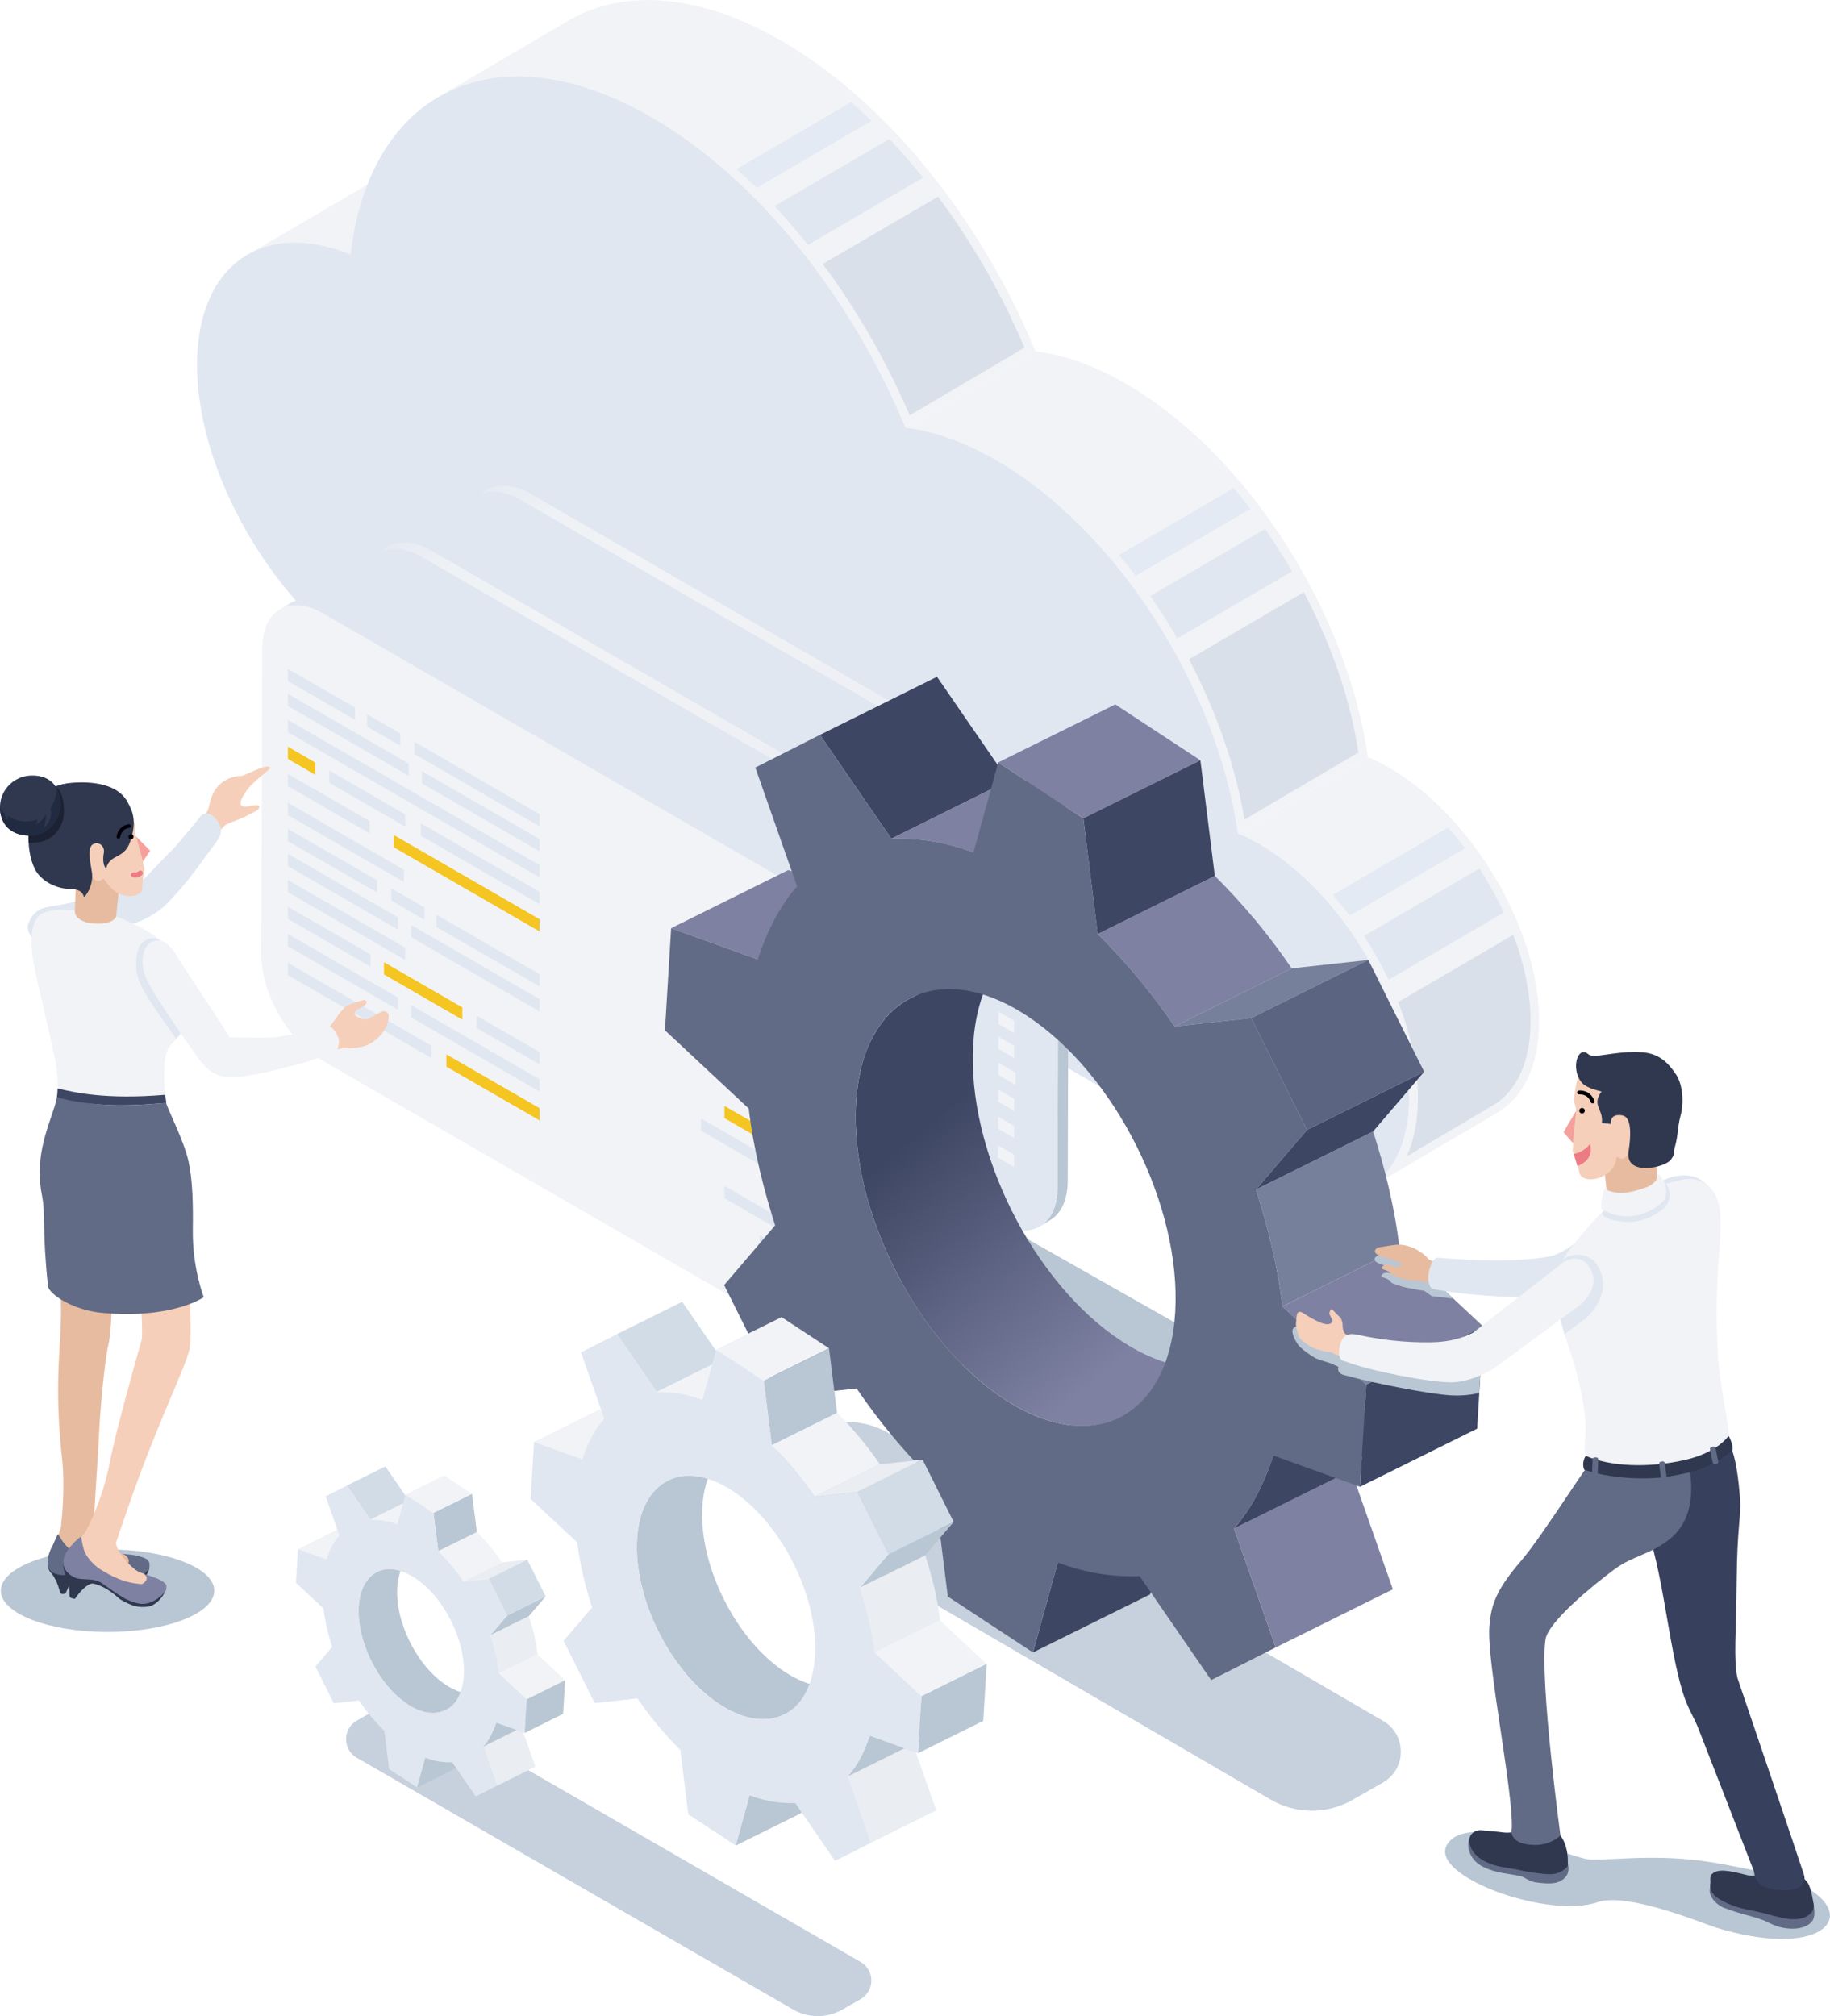 <?xml version="1.0" encoding="UTF-8"?>
<svg xmlns="http://www.w3.org/2000/svg" xmlns:xlink="http://www.w3.org/1999/xlink" viewBox="0 0 221.71 244.25">
  <defs>
    <style>
      .cls-1 {
        fill: url(#_裼_胙琅韃_10);
      }

      .cls-2 {
        fill: url(#_裼_胙琅韃_64);
      }

      .cls-3 {
        fill: #000006;
      }

      .cls-4 {
        fill: #eaedf1;
      }

      .cls-5 {
        fill: #ec7b85;
      }

      .cls-6 {
        fill: #f5cfb9;
      }

      .cls-7 {
        fill: #f5c521;
      }

      .cls-8 {
        fill: #f5a09c;
      }

      .cls-9 {
        fill: #e7bba0;
      }

      .cls-10 {
        fill: #e3eaf4;
      }

      .cls-11 {
        fill: #f1f3f6;
      }

      .cls-12 {
        fill: #7e81a2;
      }

      .cls-13, .cls-14 {
        fill: #b9c6d3;
      }

      .cls-15 {
        fill: #d2dce7;
      }

      .cls-16 {
        fill: #d9e0ea;
      }

      .cls-17, .cls-18 {
        fill: #e0e7f1;
      }

      .cls-19 {
        fill: #202b42;
      }

      .cls-20 {
        fill: #1c2233;
      }

      .cls-21 {
        fill: #37415e;
      }

      .cls-22 {
        fill: #5b6480;
      }

      .cls-23 {
        fill: #2f384f;
      }

      .cls-24 {
        fill: #3d4663;
      }

      .cls-25 {
        fill: #616b86;
      }

      .cls-26 {
        fill: #77809b;
      }

      .cls-27 {
        fill: #c6d1dd;
      }

      .cls-27, .cls-18, .cls-14, .cls-28 {
        mix-blend-mode: multiply;
      }

      .cls-29 {
        stroke: #ec7b85;
        stroke-width: .61px;
      }

      .cls-29, .cls-30, .cls-31 {
        fill: none;
        stroke-linecap: round;
        stroke-linejoin: round;
      }

      .cls-32 {
        fill: url(#_裼_胙琅韃_6);
      }

      .cls-30 {
        stroke-width: .47px;
      }

      .cls-30, .cls-31 {
        stroke: #000006;
      }

      .cls-33 {
        fill: url(#_裼_胙琅韃_64-2);
      }

      .cls-34 {
        isolation: isolate;
      }

      .cls-31 {
        stroke-width: .44px;
      }
    </style>
    <linearGradient id="_裼_胙琅韃_64" data-name="ﾁ裼 胙琅韃 64" x1="-708.62" y1="143.31" x2="-653.23" y2="47.37" gradientTransform="translate(-579.14) rotate(-180) scale(1 -1)" gradientUnits="userSpaceOnUse">
      <stop offset=".24" stop-color="#b9c6d3"/>
      <stop offset=".28" stop-color="#bdcad6"/>
      <stop offset=".33" stop-color="#ccd6e1"/>
      <stop offset=".38" stop-color="#e0e7f1"/>
      <stop offset=".43" stop-color="#e4eaf2"/>
      <stop offset=".59" stop-color="#eef0f5"/>
      <stop offset=".82" stop-color="#f1f3f6"/>
      <stop offset=".92" stop-color="#eef1f5"/>
      <stop offset=".98" stop-color="#e6ebf3"/>
      <stop offset="1" stop-color="#e0e7f1"/>
    </linearGradient>
    <linearGradient id="_裼_胙琅韃_64-2" data-name="ﾁ裼 胙琅韃 64" x1="-696.64" y1="150.21" x2="-641.25" y2="54.28" xlink:href="#_裼_胙琅韃_64"/>
    <linearGradient id="_裼_胙琅韃_10" data-name="ﾁ裼 胙琅韃 10" x1="-684.73" y1="157.07" x2="-629.35" y2="61.13" gradientTransform="translate(-579.14) rotate(-180) scale(1 -1)" gradientUnits="userSpaceOnUse">
      <stop offset=".24" stop-color="#b9c6d3"/>
      <stop offset=".28" stop-color="#bdcad6"/>
      <stop offset=".33" stop-color="#ccd6e1"/>
      <stop offset=".38" stop-color="#e0e7f1"/>
      <stop offset=".45" stop-color="#e0e7f1"/>
      <stop offset="1" stop-color="#e0e7f1"/>
    </linearGradient>
    <linearGradient id="_裼_胙琅韃_6" data-name="ﾁ裼 胙琅韃 6" x1="75.87" y1="161.91" x2="105.54" y2="126.51" gradientTransform="translate(215.1) rotate(-180) scale(1 -1)" gradientUnits="userSpaceOnUse">
      <stop offset="0" stop-color="#7e81a2"/>
      <stop offset=".8" stop-color="#3d4663"/>
    </linearGradient>
  </defs>
  <g class="cls-34">
    <g id="_レイヤー_2" data-name="レイヤー 2">
      <g id="_レイヤー_6" data-name="レイヤー 6">
        <g>
          <g>
            <g>
              <g id="cloud">
                <g class="cls-28">
                  <path class="cls-13" d="m34.19,118.54l114.7,65.07c2.56,1.48,5.71,1.48,8.26,0l6.92-4.35c2.58-1.49,2.58-5.21,0-6.7L49.37,107.49c-2.56-1.48-5.7-1.48-8.26,0l-6.92,4.35c-2.58,1.49-2.58,5.21,0,6.7Z"/>
                </g>
                <path class="cls-11" d="m46.96,20.93l-16.97,9.94c3.27-1.9,7.62-2.01,12.49-.02l16.97-9.94c-4.88-1.98-9.23-1.87-12.49.02Z"/>
                <path class="cls-11" d="m53.15,11.73c6.63-3.85,15.74-3.34,25.77,2.45,11.72,6.77,22.14,19.26,28.81,33.19.71,1.47,1.37,2.95,1.98,4.45l15.74-9.25c-.61-1.47-1.26-2.94-1.95-4.39-6.67-13.95-17.1-26.47-28.84-33.25-10.03-5.79-19.14-6.3-25.77-2.45l-15.73,9.25Z"/>
                <path class="cls-11" d="m109.7,51.81c3.4.41,7.11,1.7,11,3.94,13.48,7.79,24.85,24.66,28.49,40.9.32,1.44.59,2.88.79,4.31l15.73-9.25c-.2-1.4-.45-2.82-.77-4.24-3.63-16.26-15-33.17-28.51-40.97-3.88-2.24-7.59-3.53-10.99-3.94l-15.74,9.25Z"/>
                <path class="cls-11" d="m165.71,91.72c.84.35,1.7.78,2.58,1.28,10.07,5.82,18.21,19.59,18.18,30.76-.02,5.42-1.95,9.23-5.09,11.06l-15.73,9.25c3.14-1.82,5.08-5.64,5.09-11.06.03-11.17-8.11-24.94-18.18-30.76-.88-.51-1.74-.93-2.58-1.28l15.73-9.25Z"/>
                <path class="cls-17" d="m42.48,30.84c2.3-19.92,17.75-27.44,36.43-16.66,12.96,7.48,24.32,21.96,30.79,37.63,3.4.41,7.11,1.7,10.99,3.94,14.69,8.48,26.85,27.73,29.28,45.21.84.35,1.7.78,2.58,1.28,10.07,5.82,18.21,19.59,18.18,30.76-.03,11.17-8.22,15.51-18.29,9.7l-107.61-62.15c-11.69-7.26-21-23.32-20.96-36.41.03-12.15,8.1-17.58,18.61-13.31Z"/>
                <g>
                  <path class="cls-16" d="m122.54,38.63c.55,1.16,1.08,2.33,1.58,3.49l-13.91,8.19c-.49-1.14-1.01-2.28-1.54-3.4-2.56-5.35-5.6-10.38-8.99-14.93l13.96-8.15c3.36,4.49,6.37,9.47,8.91,14.78Z"/>
                  <path class="cls-17" d="m111.84,21.52l-13.95,8.14c-1.31-1.64-2.66-3.2-4.05-4.69l13.92-8.13c1.4,1.48,2.76,3.04,4.07,4.68Z"/>
                  <path class="cls-10" d="m89.25,20.48l13.88-8.11c.83.73,1.65,1.49,2.45,2.27l-13.91,8.12c-.8-.79-1.61-1.55-2.43-2.28Z"/>
                </g>
                <g>
                  <path class="cls-16" d="m163.92,87.7c.25,1.14.47,2.3.65,3.46l-13.79,8.13c-.16-.96-.35-1.91-.56-2.87-1.27-5.66-3.4-11.28-6.17-16.55l13.91-8.12c2.7,5.12,4.77,10.54,5.97,15.94Z"/>
                  <path class="cls-17" d="m156.54,69.22l-13.91,8.12c-1.02-1.77-2.11-3.49-3.26-5.14l13.9-8.11c1.16,1.66,2.25,3.38,3.27,5.14Z"/>
                  <path class="cls-10" d="m135.58,67.24l13.89-8.11c.69.82,1.36,1.66,2.02,2.52l-13.9,8.11c-.66-.86-1.33-1.7-2.02-2.52Z"/>
                </g>
                <g>
                  <path class="cls-17" d="m182.2,110.55l-13.97,8.15c-.86-1.82-1.86-3.6-2.98-5.31l13.98-8.16c1.12,1.71,2.11,3.49,2.96,5.32Z"/>
                  <path class="cls-16" d="m185.43,123.76c-.01,4.84-1.64,8.45-4.57,10.16l-10.42,6.17c.88-1.98,1.34-4.36,1.35-7.06.01-3.71-.86-7.71-2.4-11.63l13.95-8.14c1.34,3.55,2.1,7.15,2.09,10.51Z"/>
                  <path class="cls-10" d="m161.48,108.42l13.95-8.15c.72.8,1.4,1.63,2.06,2.5l-13.97,8.16c-.65-.87-1.34-1.7-2.04-2.51Z"/>
                </g>
                <g id="data">
                  <g>
                    <path class="cls-18" d="m133.71,131.89l.08-27.13c.01-4.7-3.29-10.43-7.38-12.79l-57.77-33.35c-4.09-2.36-7.42-.47-7.43,4.24l-.08,27.11,72.58,41.92Z"/>
                    <path class="cls-2" d="m57.81,60.07c1.35-.78,3.21-.67,5.27.52l2.42,1.39,55.35,31.96c4.09,2.36,7.4,8.09,7.38,12.79l-.11,37.11c0,2.34-.83,3.98-2.16,4.75l1.24-.76c1.33-.77,2.15-2.42,2.16-4.75l.11-37.11c0-2.13-.67-4.46-1.79-6.6-1.35-2.59-3.36-4.89-5.6-6.18l-57.77-33.35c-2.06-1.19-3.93-1.3-5.27-.52l-1.24.76Z"/>
                    <path class="cls-17" d="m63.08,60.59c-4.09-2.36-7.42-.47-7.43,4.24l-.11,37.11c-.01,4.7,3.29,10.43,7.38,12.79l57.77,33.35c4.09,2.36,7.42.47,7.43-4.24l.11-37.11c.01-4.7-3.29-10.43-7.38-12.79l-57.77-33.35Z"/>
                    <g class="cls-28">
                      <g>
                        <polygon class="cls-11" points="66.92 73.46 58.77 68.75 58.77 67.27 66.92 71.98 66.92 73.46"/>
                        <polygon class="cls-11" points="72.38 76.59 68.37 74.27 68.37 72.79 72.38 75.11 72.38 76.59"/>
                        <polygon class="cls-11" points="89.25 86.35 74.1 77.59 74.1 76.11 89.25 84.87 89.25 86.35"/>
                        <polygon class="cls-11" points="74.89 87.49 89.25 95.78 89.25 94.3 74.89 86.01 74.89 87.49"/>
                        <polygon class="cls-11" points="63.78 81.07 72.97 86.38 72.97 84.9 63.78 79.59 63.78 81.07"/>
                        <polygon class="cls-11" points="58.77 78.18 62.07 80.1 62.07 78.62 58.77 76.7 58.77 78.18"/>
                        <polygon class="cls-11" points="73.41 80.23 58.77 71.78 58.77 70.3 73.41 78.75 73.41 80.23"/>
                        <polygon class="cls-11" points="89.25 92.54 58.77 74.94 58.77 73.46 89.25 91.06 89.25 92.54"/>
                        <polygon class="cls-11" points="72.82 93.1 58.77 84.98 58.77 83.5 72.82 91.61 72.82 93.1"/>
                        <polygon class="cls-11" points="89.25 89.38 75.01 81.15 75.01 79.67 89.25 87.89 89.25 89.38"/>
                        <polygon class="cls-11" points="71.58 88.88 89.25 99.08 89.25 97.6 71.58 87.4 71.58 88.88"/>
                        <polygon class="cls-11" points="58.77 81.48 68.67 87.2 68.67 85.72 58.77 80 58.77 81.48"/>
                      </g>
                      <g>
                        <polygon class="cls-11" points="76.76 98.53 89.25 105.74 89.25 104.26 76.76 97.05 76.76 98.53"/>
                        <polygon class="cls-11" points="71.3 95.35 75.3 97.67 75.3 96.19 71.3 93.87 71.3 95.35"/>
                        <polygon class="cls-11" points="58.77 88.14 69.58 94.38 69.58 92.9 58.77 86.66 58.77 88.14"/>
                        <polygon class="cls-11" points="68.79 103.36 58.77 97.57 58.77 96.09 68.79 101.87 68.79 103.36"/>
                        <polygon class="cls-11" points="79.9 109.77 70.41 104.29 70.41 102.81 79.9 108.29 79.9 109.77"/>
                        <polygon class="cls-11" points="89.25 115.17 81.61 110.78 81.61 109.3 89.25 113.69 89.25 115.17"/>
                        <polygon class="cls-11" points="73.69 99.78 89.25 108.77 89.25 107.29 73.69 98.3 73.69 99.78"/>
                        <polygon class="cls-11" points="58.77 94.33 72.97 102.53 72.97 101.05 58.77 92.85 58.77 94.33"/>
                        <polygon class="cls-11" points="58.77 104.38 76.13 114.4 76.13 112.92 58.77 102.89 58.77 104.38"/>
                        <polygon class="cls-11" points="77.97 115.46 89.25 121.97 89.25 120.49 77.97 113.98 77.97 115.46"/>
                        <polygon class="cls-11" points="58.77 91.17 72.09 98.86 72.09 97.38 58.77 89.69 58.77 91.17"/>
                        <polygon class="cls-11" points="72.09 108.57 58.77 100.87 58.77 99.39 72.09 107.09 72.09 108.57"/>
                        <polygon class="cls-11" points="89.25 118.47 73.69 109.49 73.69 108.01 89.25 116.99 89.25 118.47"/>
                      </g>
                      <g>
                        <polygon class="cls-11" points="122.87 105.76 112.06 99.51 112.06 98.03 122.87 104.28 122.87 105.76"/>
                        <polygon class="cls-11" points="112.85 109.4 122.87 115.19 122.87 113.71 112.85 107.92 112.85 109.4"/>
                        <polygon class="cls-11" points="122.87 111.95 110.54 104.83 110.54 103.35 122.87 110.47 122.87 111.95"/>
                        <polygon class="cls-11" points="122.88 122 108.83 113.89 108.83 112.41 122.88 120.52 122.88 122"/>
                        <polygon class="cls-11" points="122.87 108.79 112.97 103.07 112.97 101.59 122.87 107.31 122.87 108.79"/>
                        <polygon class="cls-11" points="109.54 110.8 122.87 118.49 122.87 117.01 109.54 109.32 109.54 110.8"/>
                      </g>
                      <g>
                        <polygon class="cls-11" points="114.72 120.45 122.87 125.15 122.87 123.67 114.72 118.96 114.72 120.45"/>
                        <polygon class="cls-11" points="122.87 134.58 119.57 132.69 119.57 131.21 122.87 133.1 122.87 134.58"/>
                        <polygon class="cls-11" points="111.65 121.7 122.87 128.18 122.87 126.7 111.65 120.22 111.65 121.7"/>
                        <polygon class="cls-11" points="108.83 123.23 123.03 131.43 123.03 129.95 108.83 121.75 108.83 123.23"/>
                        <polygon class="cls-11" points="115.93 137.38 122.87 141.39 122.87 139.9 115.93 135.9 115.93 137.38"/>
                        <polygon class="cls-11" points="122.87 137.88 111.65 131.41 111.65 129.93 122.87 136.4 122.87 137.88"/>
                      </g>
                    </g>
                    <path class="cls-18" d="m63.08,67.78c-5.98-3.21-7.42-.47-7.43,4.24l-.11,29.91c-.01,4.7,3.29,10.43,7.38,12.79l50.56,29.05c4.09,2.36,7.42.47,7.43-4.24l.11-29.91c.01-4.7-3.29-10.43-7.38-12.79l-50.56-29.05Z"/>
                  </g>
                  <g>
                    <path class="cls-33" d="m45.83,66.97c1.35-.78,3.21-.67,5.27.52l2.42,1.39,55.35,31.96c4.09,2.36,7.4,8.09,7.38,12.79l-.11,37.11c0,2.34-.83,3.98-2.16,4.75l1.24-.76c1.33-.77,2.15-2.42,2.16-4.75l.11-37.11c0-2.13-.67-4.46-1.79-6.6-1.35-2.59-3.36-4.89-5.6-6.18l-57.77-33.35c-2.06-1.19-3.93-1.3-5.27-.52l-1.24.76Z"/>
                    <path class="cls-17" d="m51.1,67.49c-4.09-2.36-7.42-.47-7.43,4.24l-.11,37.11c-.01,4.7,3.29,10.43,7.38,12.79l57.77,33.35c4.09,2.36,7.42.47,7.43-4.24l.11-37.11c.01-4.7-3.29-10.43-7.38-12.79l-57.77-33.35Z"/>
                    <g class="cls-28">
                      <g>
                        <polygon class="cls-17" points="54.94 80.36 46.79 75.66 46.79 74.17 54.94 78.88 54.94 80.36"/>
                        <polygon class="cls-17" points="60.4 83.49 56.39 81.18 56.39 79.7 60.4 82.01 60.4 83.49"/>
                        <polygon class="cls-17" points="77.27 93.25 62.12 84.5 62.12 83.02 77.27 91.77 77.27 93.25"/>
                        <polygon class="cls-17" points="62.91 94.39 77.27 102.68 77.27 101.2 62.91 92.91 62.91 94.39"/>
                        <polygon class="cls-17" points="51.8 87.98 60.99 93.28 60.99 91.8 51.8 86.49 51.8 87.98"/>
                        <polygon class="cls-17" points="46.79 85.08 50.09 87.01 50.09 85.53 46.79 83.6 46.79 85.08"/>
                        <polygon class="cls-17" points="61.43 87.13 46.79 78.68 46.79 77.2 61.43 85.65 61.43 87.13"/>
                        <polygon class="cls-17" points="77.27 99.44 46.79 81.84 46.79 80.36 77.27 97.96 77.27 99.44"/>
                        <polygon class="cls-17" points="60.84 100 46.79 91.89 46.79 90.41 60.84 98.52 60.84 100"/>
                        <polygon class="cls-17" points="77.27 96.28 63.03 88.06 63.03 86.58 77.27 94.8 77.27 96.28"/>
                        <polygon class="cls-17" points="59.6 95.79 77.27 105.98 77.27 104.5 59.6 94.3 59.6 95.79"/>
                        <polygon class="cls-17" points="46.79 88.39 56.69 94.1 56.69 92.62 46.79 86.9 46.79 88.39"/>
                      </g>
                      <g>
                        <polygon class="cls-17" points="64.78 105.43 77.27 112.65 77.27 111.16 64.78 103.95 64.78 105.43"/>
                        <polygon class="cls-17" points="59.32 102.26 63.32 104.57 63.32 103.09 59.32 100.78 59.32 102.26"/>
                        <polygon class="cls-17" points="46.79 95.05 57.6 101.28 57.6 99.8 46.79 93.56 46.79 95.05"/>
                        <polygon class="cls-17" points="56.81 110.26 46.79 104.48 46.79 102.99 56.81 108.78 56.81 110.26"/>
                        <polygon class="cls-17" points="67.92 116.68 58.43 111.2 58.43 109.71 67.92 115.19 67.92 116.68"/>
                        <polygon class="cls-17" points="77.27 122.07 69.63 117.68 69.63 116.2 77.27 120.59 77.27 122.07"/>
                        <polygon class="cls-17" points="61.71 106.69 77.27 115.67 77.27 114.19 61.71 105.21 61.71 106.69"/>
                        <polygon class="cls-17" points="46.79 101.23 60.99 109.43 60.99 107.95 46.79 99.75 46.79 101.23"/>
                        <polygon class="cls-17" points="46.79 111.28 64.15 121.31 64.15 119.82 46.79 109.8 46.79 111.28"/>
                        <polygon class="cls-17" points="65.99 122.37 77.27 128.88 77.27 127.4 65.99 120.88 65.99 122.37"/>
                        <polygon class="cls-17" points="46.79 98.07 60.11 105.77 60.11 104.29 46.79 96.59 46.79 98.07"/>
                        <polygon class="cls-17" points="60.11 115.47 46.79 107.78 46.79 106.3 60.11 113.99 60.11 115.47"/>
                        <polygon class="cls-17" points="77.27 125.38 61.71 116.39 61.71 114.91 77.27 123.9 77.27 125.38"/>
                      </g>
                      <g>
                        <polygon class="cls-17" points="110.89 112.67 100.08 106.42 100.08 104.93 110.89 111.18 110.89 112.67"/>
                        <polygon class="cls-17" points="100.87 116.31 110.89 122.09 110.89 120.61 100.87 114.83 100.87 116.31"/>
                        <polygon class="cls-17" points="110.89 118.85 98.56 111.74 98.56 110.25 110.89 117.37 110.89 118.85"/>
                        <polygon class="cls-17" points="110.9 128.9 96.85 120.79 96.85 119.31 110.9 127.42 110.9 128.9"/>
                        <polygon class="cls-17" points="110.89 115.69 100.99 109.97 100.99 108.49 110.89 114.21 110.89 115.69"/>
                        <polygon class="cls-17" points="97.56 117.7 110.89 125.4 110.89 123.92 97.56 116.22 97.56 117.7"/>
                      </g>
                      <g>
                        <polygon class="cls-17" points="102.74 127.35 110.89 132.06 110.89 130.58 102.74 125.87 102.74 127.35"/>
                        <polygon class="cls-17" points="110.89 141.49 107.59 139.6 107.59 138.12 110.89 140 110.89 141.49"/>
                        <polygon class="cls-17" points="99.67 128.61 110.89 135.08 110.89 133.6 99.67 127.12 99.67 128.61"/>
                        <polygon class="cls-17" points="96.85 130.14 111.05 138.34 111.05 136.85 96.85 128.66 96.85 130.14"/>
                        <polygon class="cls-17" points="103.95 144.28 110.89 148.29 110.89 146.81 103.95 142.8 103.95 144.28"/>
                        <polygon class="cls-17" points="110.89 144.79 99.67 138.31 99.67 136.83 110.89 143.31 110.89 144.79"/>
                      </g>
                    </g>
                    <path class="cls-18" d="m51.1,74.8c-6.01-3.34-7.42-.47-7.43,4.24l-.11,29.8c-.01,4.7,3.29,10.43,7.38,12.79l50.56,29.02c4.09,2.36,7.42.47,7.43-4.24l.11-29.8c.01-4.7-3.29-10.43-7.38-12.79l-50.56-29.02Z"/>
                  </g>
                  <g>
                    <path class="cls-1" d="m33.93,73.83c1.35-.78,3.21-.67,5.27.52l2.42,1.39,55.35,31.96c4.09,2.36,7.4,8.09,7.38,12.79l-.11,37.11c0,2.34-.83,3.98-2.16,4.75l1.24-.76c1.33-.77,2.15-2.42,2.16-4.75l.11-37.11c0-2.13-.67-4.46-1.79-6.6-1.35-2.59-3.36-4.89-5.6-6.18l-57.77-33.35c-2.06-1.19-3.93-1.3-5.27-.52l-1.24.76Z"/>
                    <path class="cls-11" d="m39.2,74.34c-4.09-2.36-7.42-.47-7.43,4.24l-.11,37.11c-.01,4.7,3.29,10.43,7.38,12.79l57.77,33.35c4.09,2.36,7.42.47,7.43-4.24l.11-37.11c.01-4.7-3.29-10.43-7.38-12.79l-57.77-33.35Z"/>
                    <g class="cls-28">
                      <path class="cls-13" d="m82.01,128.31s-.07-.05-.07-.04l.07.04Z"/>
                    </g>
                    <g class="cls-28">
                      <g>
                        <polygon class="cls-17" points="43.03 87.21 34.88 82.51 34.88 81.03 43.03 85.73 43.03 87.21"/>
                        <polygon class="cls-17" points="48.49 90.34 44.49 88.03 44.49 86.55 48.49 88.86 48.49 90.34"/>
                        <polygon class="cls-17" points="65.36 100.11 50.21 91.35 50.21 89.87 65.36 98.63 65.36 100.11"/>
                        <polygon class="cls-17" points="51 101.25 65.36 109.54 65.36 108.05 51 99.76 51 101.25"/>
                        <polygon class="cls-17" points="39.89 94.83 49.08 100.14 49.08 98.66 39.89 93.35 39.89 94.83"/>
                        <polygon class="cls-7" points="34.88 91.94 38.18 93.86 38.18 92.38 34.88 90.46 34.88 91.94"/>
                        <polygon class="cls-17" points="49.52 93.99 34.88 85.53 34.88 84.05 49.52 92.51 49.52 93.99"/>
                        <polygon class="cls-17" points="65.36 106.29 34.88 88.7 34.88 87.21 65.36 104.81 65.36 106.29"/>
                        <polygon class="cls-17" points="48.93 106.85 34.88 98.74 34.88 97.26 48.93 105.37 48.93 106.85"/>
                        <polygon class="cls-17" points="65.36 103.13 51.12 94.91 51.12 93.43 65.36 101.65 65.36 103.13"/>
                        <polygon class="cls-7" points="47.7 102.64 65.36 112.84 65.36 111.36 47.7 101.16 47.7 102.64"/>
                        <polygon class="cls-17" points="34.88 95.24 44.78 100.96 44.78 99.48 34.88 93.76 34.88 95.24"/>
                      </g>
                      <g>
                        <polygon class="cls-17" points="52.87 112.29 65.36 119.5 65.36 118.02 52.87 110.81 52.87 112.29"/>
                        <polygon class="cls-17" points="47.41 109.11 51.42 111.43 51.42 109.94 47.41 107.63 47.41 109.11"/>
                        <polygon class="cls-17" points="34.88 101.9 45.69 108.13 45.69 106.65 34.88 100.42 34.88 101.9"/>
                        <polygon class="cls-17" points="44.9 117.11 34.88 111.33 34.88 109.85 44.9 115.63 44.9 117.11"/>
                        <polygon class="cls-7" points="56.01 123.53 46.52 118.05 46.52 116.57 56.01 122.05 56.01 123.53"/>
                        <polygon class="cls-17" points="65.36 128.93 57.73 124.54 57.73 123.05 65.36 127.45 65.36 128.93"/>
                        <polygon class="cls-17" points="49.81 113.54 65.36 122.53 65.36 121.04 49.81 112.06 49.81 113.54"/>
                        <polygon class="cls-17" points="34.88 108.09 49.08 116.29 49.08 114.81 34.88 106.61 34.88 108.09"/>
                        <polygon class="cls-17" points="34.88 118.13 52.25 128.16 52.25 126.68 34.88 116.65 34.88 118.13"/>
                        <polygon class="cls-7" points="54.08 129.22 65.36 135.73 65.36 134.25 54.08 127.74 54.08 129.22"/>
                        <polygon class="cls-17" points="34.88 104.93 48.21 112.62 48.21 111.14 34.88 103.44 34.88 104.93"/>
                        <polygon class="cls-17" points="48.21 122.33 34.88 114.63 34.88 113.15 48.21 120.85 48.21 122.33"/>
                        <polygon class="cls-17" points="65.36 132.23 49.81 123.25 49.81 121.77 65.36 130.75 65.36 132.23"/>
                      </g>
                      <g>
                        <polygon class="cls-17" points="98.99 119.52 88.17 113.27 88.17 111.79 98.99 118.04 98.99 119.52"/>
                        <polygon class="cls-17" points="88.97 123.16 98.99 128.95 98.99 127.47 88.97 121.68 88.97 123.16"/>
                        <polygon class="cls-17" points="98.99 125.71 86.66 118.59 86.66 117.11 98.99 124.23 98.99 125.71"/>
                        <polygon class="cls-17" points="98.99 135.76 84.94 127.65 84.94 126.16 98.99 134.28 98.99 135.76"/>
                        <polygon class="cls-17" points="98.99 122.54 89.08 116.83 89.08 115.35 98.99 121.06 98.99 122.54"/>
                        <polygon class="cls-17" points="85.66 124.56 98.99 132.25 98.99 130.77 85.66 123.07 85.66 124.56"/>
                      </g>
                      <g>
                        <polygon class="cls-17" points="90.83 134.2 98.99 138.91 98.99 137.43 90.83 132.72 90.83 134.2"/>
                        <polygon class="cls-17" points="98.99 148.34 95.69 146.45 95.69 144.97 98.99 146.86 98.99 148.34"/>
                        <polygon class="cls-7" points="87.77 135.46 98.99 141.94 98.99 140.46 87.77 133.98 87.77 135.46"/>
                        <polygon class="cls-17" points="84.94 136.99 99.14 145.19 99.14 143.71 84.94 135.51 84.94 136.99"/>
                        <polygon class="cls-17" points="92.04 151.14 98.99 155.14 98.99 153.66 92.04 149.65 92.04 151.14"/>
                        <polygon class="cls-17" points="98.99 151.64 87.77 145.17 87.77 143.68 98.99 150.16 98.99 151.64"/>
                      </g>
                    </g>
                  </g>
                </g>
              </g>
              <g id="woman_3" data-name="woman 3">
                <path class="cls-14" d="m.1,192.71c0,2.76,5.79,5,12.93,5s12.93-2.24,12.93-5-5.79-5-12.93-5S.1,189.95.1,192.71Z"/>
                <g>
                  <path class="cls-23" d="m8.72,188.81c1.82-.6,3.51.29,5.93.31.73,0,2.6-.8,3.45.72-.06.8-.64,1.41-1.27,1.65-1.18.75-2.59,1.03-3.81.51-1.46-.55-3.13-.98-3.84-.96-.4.01-1.24,2.01-1.24,2.01-.42.14-.61.02-.64-.08-.32-1.2-.7-1.99-1.22-2.53-.37-.45-.45-1.44.02-1.8.75-.11,1.15.66,2.62.17Z"/>
                  <path class="cls-9" d="m16.05,189.64c-.05.14-1.06,1-1.2,1.02-1.5.16-5.47-.69-7.39-2.09-1.28-.93-.42-2.58-.42-2.58.22-.49.46-1.19.47-2.04,0-.38,3.69-.76,3.82.95.12,1.59,1.06,2.48,1.17,2.57.62.47,1.96.72,2.25.77.38.09,1.04.27,1.23.53.08.12.12.73.07.87Z"/>
                  <path class="cls-25" d="m6.97,185.92c.1-.12.53.7.62.82.49.68,1.37,1.46,2.07,1.84,3.04,1.68,4.74,1.79,5.61,1.23.13-.08.59-.66.12-1.21-.21-.24-.38-.27-.64-.36.67.11,1.35.04,2.44.4.69.23.99.41.92,1.19-.04.49-1.07,1.25-1.88,1.64-.57.28-1.25.39-1.71.35-1.73-.14-2.16-.42-2.98-.62-.88-.22-1.36-.42-2.05-.52-.36-.05-.6-.01-1.33.11-.73.13-1.89-.08-2.22-.73-.59-1.17.5-2.95.5-2.95l.53-1.2Z"/>
                </g>
                <path class="cls-9" d="m11.31,185.9c.2-5.03.54-8.72.71-12.56.1-2.23.62-8.32,1.12-10.46.71-3.02.55-15.86-.3-16.43-3.55-2.4-5.89,7.38-5.89,7.38,1.29,7.04-.79,10.74.58,22.97.36,3.25-.04,7.2-.07,7.38-.16.93.07,1.87,1.93,2.19.7.12,1.89,0,1.91-.48Z"/>
                <g>
                  <path class="cls-23" d="m12.2,188.92c2.07.86,2.62,1.05,4.96,1.96.7.27,3.51.46,2.87,1.88-.49,1.09-1.39,1.77-2.02,1.86-1.32.21-2.13-.11-3.42-.84-.27-.15-1.44-1.49-3.25-1.92-.71-.17-1.88,1.25-2.2,1.76-.04.06-.11.09-.18.07l-.33-.1c-.12-.04-.2-.15-.2-.29.03-.84-.16-1.77-.37-2.21-.21-.44-.37-.88-.39-1.52-.03-.84.55-1.55,1.33-1.36.74.18,1.81.13,3.19.71Z"/>
                  <path class="cls-6" d="m18.19,191.79c-.06.16-.53.49-.7.5-.71.03-4.43-.71-5.16-1.08-.8-.4-2.28-1.43-2.59-1.85-.53-.73-.36-1.9-.45-2.26-.07-.26,1.16-1.58,1.16-1.58.74.18,2.12.76,3.54,1.22,0,0,.12,1.59,2.43,3.45.19.16.58.31,1.03.48.09.11.63.36.71.44.08.07.06.57.03.68Z"/>
                  <path class="cls-12" d="m9.43,186.45c.54-.48.38-.2.52.4.08.36.16,1.09.69,1.82.3.42.88,1.07,1.64,1.53,1.21.73,2.67,1.56,4.85,1.71.17.01.73-.38.64-.8-.06-.25-.23-.33-.32-.44.91.33,2.2.67,2.63,1.26.21.3.01.8-.17,1.01,0,0-1.42,1.66-3.06,1.33-1.5-.3-2.34-.94-4.48-2.45-1.05-.75-2.47-.3-3.3-.7-.56-.26-1.89-1.08-1.21-2.7.32-.76,1.19-1.64,1.56-1.97Z"/>
                </g>
                <path class="cls-6" d="m30.21,98.66c-.84.52-1.99.82-2.83,1.25-.31.16-1.11,1.21-1.17,1.2-.28-.03-2.12-1.34-2.03-1.49.49-.78.97-1.1,1.15-1.95.25-1.19.61-1.93,1.06-2.4.41-.43,1.32-1.24,2.83-1.26.36,0,3.16-1.57,3.5-1.03.17.26-2.22,1.66-3.01,3.06-.05.1-1.56,2.11.59,1.62,1.17-.27,1.19.03,1.05.3-.16.31-.63.39-1.15.71Z"/>
                <path class="cls-17" d="m5.39,109.97c-1.07.29-1.75,1.17-1.99,2.06-.24.89.7,2.32,2.14,2.52.92.13,5.92-1.44,10.16-2.55.89-.23,1.79-.52,3.14-1.4.3-.17.95-.71,1.23-.97.57-.52,2.48-2.69,3.09-3.51,1.02-1.36,2.37-3.19,3.05-4.11.63-.86.55-1.25.55-1.25,0,0,.18-.78-.85-1.81-.65-.66-1.44-.26-1.44-.26,0,0-2.98,3.64-3.43,4.09-1.08,1.07-1.81,1.86-3.49,3.61-.4.42-1.04.77-1.59.97-1.05.39-2.16.72-2.7.86-5.64,1.53-6.77,1.46-7.87,1.75Z"/>
                <path class="cls-6" d="m10.26,185.72s-.24,1.68,2.18,2.51c1.44.5,1.61-1.33,1.61-1.33,2.55-7.57,3.85-10.82,5.12-13.93,2.19-5.37,3.49-8.08,3.85-9.76.22-.99-.14-10.69-.07-10.94.55-2-6.3-1.15-6.3-1.15,0,0,.77,10.26.52,11.16-.95,3.35-3.24,11.57-3.81,14.62-.99,5.26-3.1,8.83-3.1,8.83Z"/>
                <path class="cls-6" d="m42.15,121.79c-.84.48-1.56,1.81-2.15,2.51-.22.26-1.31.52-1.32.58-.04.27.87,2.73,1.03,2.68.85-.28,1.36-.6,2.22-.57,1.19.04,2.33-.21,2.88-.53.43-.25,2.21-1.37,2.29-3.33.02-.48-.5-.79-.91-.55-.72.42-1.68.96-1.86.94-.11,0-2.59-.51-.63-1.43,1.14-.54.64-1,.35-.93-.34.08-1.5.42-1.88.63Z"/>
                <g>
                  <g>
                    <path class="cls-25" d="m6.8,133.38c.04-.17.1-.51.12-.68.85.36,3.28,1.03,6.34,1.17,1.88.09,4.14,0,6.87-.26,0,.03.01.05.01.06.33,1.05,2.19,4.63,2.72,7.12.49,2.32.54,5.1.5,8.16-.06,4.74,1.33,8.2,1.33,8.2,0,0-3.74,2.67-12.27,1.91-3.59-.32-6.5-2.29-6.6-3.24-.73-6.74-.28-8.73-.73-10.97-.88-4.37.51-7.73,1.47-10.63.09-.28.17-.55.23-.83Z"/>
                    <path class="cls-11" d="m4.95,110.75c.6-.4,2.25-.62,3.52-.53,1.73.12,3.8-.06,5.41.69,1.79.83,3.26,1.24,5.2,2.74,1.5,1.16.85,1.93,1.15,2.81.52,1.55,1.21,3.59,2.41,6.23.58,1.27-1.28,3.18-1.96,3.91-1.01,1.08-.83,4.28-.7,5.68.01.1.03.46.05.58-7.21.62-11.06-.53-13.05-1,.05-2.47-.28-3.4-1.48-8.74-.83-3.73-1.16-4.88-1.51-6.89-.12-.68-.64-4.41.96-5.48Z"/>
                  </g>
                  <path class="cls-17" d="m17.66,113.91c.55-.32,1.11-.33,1.64-.08,1.21,1.06.64,1.79.92,2.63.52,1.55,1.21,3.59,2.41,6.23.43.95-.5,2.26-1.28,3.17-1.24-1.78-2.54-3.57-3.25-4.7-1.15-1.83-1.61-2.94-1.6-4.09,0-1.11,0-2.48,1.15-3.15Z"/>
                  <path class="cls-11" d="m18.52,114.05c1.26-.49,2.23.53,3.13,2.14.14.25,4.24,6.4,6.18,9.48,1.93.02,4.49.15,5.87-.06,2.92-.44,5.57-1.28,5.57-1.28,0,0,.91-.47,1.68,1.26.38.84-.25,1.9-.25,1.9,0,0-3.67,1.2-4.29,1.36-3.22.85-4.41,1.18-7.38,1.61-2.1.3-3.4-.49-4.01-1.1l.02-.02c-.38-.34-.76-.77-1.11-1.26-1.61-2.21-3.79-5.44-5.07-7.48-1.15-1.83-1.61-2.94-1.6-4.09,0-1.11.4-2.13,1.26-2.46Z"/>
                  <path class="cls-24" d="m20.14,133.61c-2.73.25-4.99.34-6.87.26-3.06-.14-5.52-.63-6.37-.99,0-.09.02-.17.03-.25.03-.25.03-.51.05-.76,1.99.46,5.83,1.38,13.04.76.04.39.1.83.13.99Z"/>
                  <g>
                    <path class="cls-9" d="m9.07,110.28l.18-4.73,5.25,1.29-.43,4.23s-.44,1.12-3.15.76c-.73-.1-1.42-.46-1.67-.84-.14-.21-.2-.46-.19-.7Z"/>
                    <path class="cls-6" d="m5.45,102.6c1.66,5.42,5.68,3.04,5.72,3.39.05.53.42.71.68.75.23.04.48-.15.6-.27.19-.19.55,1,1.79,1.7,1.31.74,2.99.37,3.01-.56.01-.69.09-1.49.22-2.04.12-.5-.17-.72-.14-1.22.03-.55.69-.71.59-1.24-.08-.44-1.38-1.63-1.55-1.92-.14-.23.07-1.02-.02-1.29-.9-2.51-1.33-4.26-5.13-3.92-4.52.4-6.87,3-5.76,6.62Z"/>
                    <g>
                      <path class="cls-23" d="m4.19,105.19c-.74-1.45-.93-3.96-.57-5.57.67-3.03,2.05-4.55,5.16-4.79,2.77-.21,5.39.31,6.53,2.09.13.21.6,1.04.75,1.64.15.6.33,1.57-.27,3.36-.74,2.23-2.4,1.46-2.91,3.21-.06.19-.56-.45-.3-1.81.13-.72-.46-1.28-1.07-1.14-.86.21-.75,1.36-.39,3.39.2,1.14-.21,2.18-.68,2.82-.61.84.25-.7-2.05-.7-1.1,0-3.26-.61-4.22-2.49Z"/>
                      <path class="cls-20" d="m4.24,102.1c-.27.01-.53,0-.77-.02-.05-.88,0-1.76.16-2.46.47-2.12,1.57-3.61,3.09-4.33.78.54.96,1.54,1.03,2.75.11,2.14-1.36,3.95-3.5,4.06Z"/>
                      <path class="cls-23" d="m7.3,97.16c.11,2.14-1.36,3.95-3.5,4.06-2.14.11-3.69-1.07-3.8-3.2-.11-2.14,1.53-3.95,3.67-4.06,2.14-.11,3.52,1.07,3.63,3.21Z"/>
                      <path class="cls-19" d="m4.34,99.31c.39-.14-.02.58-.02.58,0,0,.86-.35,1.12-1.13.36-.25-.13,1.55-.13,1.55,0,0,1.19-.93.8-2.36.42-.73.77-1.55.74-2.48.26.47.41,1.03.45,1.69.11,2.14-1.36,3.95-3.5,4.06-2.14.11-3.69-1.07-3.8-3.2,0-.06,0-.11,0-.17.13.23.32.46.55.67.05.51.41.87.41.87,0,0-.06-.59.01-.54.89.59,2.15.9,3.35.47Z"/>
                    </g>
                  </g>
                </g>
              </g>
            </g>
            <g id="man_with_gear" data-name="man with gear">
              <g id="gear">
                <path class="cls-27" d="m94.05,183.16l59.93,34.88c3.05,1.76,6.8,1.77,9.86.03l3.7-2.11c2.89-1.65,2.9-5.82.02-7.48l-59.93-34.88c-3.05-1.76-6.8-1.77-9.86-.03l-3.7,2.11c-2.89,1.65-2.9,5.82-.02,7.48Z"/>
                <g>
                  <polygon class="cls-12" points="91.8 116.23 105.99 109.19 95.5 105.41 81.31 112.45 91.8 116.23"/>
                  <polygon class="cls-24" points="125.15 200.19 139.33 193.16 142.33 182.26 128.15 189.3 125.15 200.19"/>
                  <path class="cls-32" d="m103.71,133.59c-.77,12.82,7.26,28.89,17.94,35.9,5.31,3.48,10.27,4.08,14.01,2.22l14.19-7.04c-3.74,1.86-8.71,1.27-14.01-2.22-10.68-7.01-18.71-23.09-17.94-35.9.39-6.45,2.93-10.84,6.73-12.72l-14.19,7.04c-3.79,1.88-6.34,6.28-6.73,12.72Z"/>
                  <polygon class="cls-24" points="107.99 101.61 122.18 94.57 113.52 81.99 99.34 89.03 107.99 101.61"/>
                  <polygon class="cls-12" points="154.57 199.58 168.75 192.54 163.69 178.14 149.5 185.18 154.57 199.58"/>
                  <path class="cls-12" d="m112.51,101.86c1.78.26,3.59.73,5.42,1.41l14.19-7.04c-1.84-.68-3.65-1.15-5.42-1.41-1.63-.24-3.2-.29-4.52-.25l-14.19,7.04c1.32-.03,2.89.01,4.52.25Z"/>
                  <path class="cls-24" d="m152.19,181.28c-.78,1.46-1.68,2.76-2.69,3.9l14.19-7.04c1-1.14,1.9-2.44,2.69-3.9.85-1.59,1.56-3.34,2.09-4.94l-14.19,7.04c-.53,1.6-1.24,3.35-2.09,4.94Z"/>
                  <path class="cls-12" d="m137.93,118.55c1.53,1.84,2.99,3.78,4.37,5.81l14.19-7.04c-1.38-2.03-2.84-3.97-4.37-5.81-1.67-2.01-3.4-3.86-4.93-5.39l-14.19,7.04c1.53,1.53,3.26,3.38,4.93,5.39Z"/>
                  <path class="cls-26" d="m154.03,150.78c.6,2.55,1.05,5.05,1.34,7.49l14.19-7.04c-.29-2.44-.74-4.94-1.34-7.49-.55-2.34-1.23-4.67-1.86-6.66l-14.19,7.04c.63,1.99,1.31,4.33,1.86,6.66Z"/>
                  <polygon class="cls-12" points="131.25 99.14 145.43 92.11 135.12 85.34 120.93 92.37 131.25 99.14"/>
                  <polygon class="cls-24" points="132.99 113.16 147.18 106.12 145.43 92.11 131.25 99.14 132.99 113.16"/>
                  <polygon class="cls-12" points="165.52 167.75 179.7 160.71 169.56 151.23 155.37 158.27 165.52 167.75"/>
                  <polygon class="cls-24" points="164.77 180.12 178.96 173.08 179.7 160.71 165.52 167.75 164.77 180.12"/>
                  <polygon class="cls-26" points="151.59 123.34 165.77 116.3 156.48 117.32 142.3 124.36 151.59 123.34"/>
                  <polygon class="cls-24" points="152.17 144.11 166.35 137.08 172.54 129.84 158.35 136.88 152.17 144.11"/>
                  <path class="cls-25" d="m112.51,101.86c-1.63-.24-3.2-.29-4.52-.25l-8.66-12.58-7.82,3.96,5.06,14.4c-1,1.14-1.9,2.44-2.68,3.9-.85,1.59-1.56,3.34-2.09,4.94l-10.49-3.78-.75,12.37,10.15,9.48c.29,2.44.74,4.94,1.34,7.49.55,2.34,1.23,4.67,1.86,6.66l-6.18,7.24,6.76,13.54,9.29-1.02c1.38,2.03,2.84,3.97,4.37,5.81,1.67,2.01,3.4,3.86,4.93,5.39l1.75,14.01,10.31,6.77,3-10.89c1.83.68,3.65,1.15,5.42,1.41,1.63.24,3.2.28,4.52.25l8.66,12.58,7.82-3.96-5.06-14.4c1-1.14,1.9-2.44,2.69-3.9.85-1.59,1.56-3.34,2.09-4.94l10.49,3.78.75-12.37-10.15-9.48c-.29-2.44-.74-4.94-1.34-7.49-.55-2.34-1.23-4.67-1.86-6.66l6.18-7.24-6.76-13.54-9.29,1.02c-1.38-2.03-2.84-3.97-4.37-5.81-1.67-2.01-3.4-3.86-4.93-5.39l-1.75-14.01-10.31-6.77-3,10.89c-1.84-.68-3.65-1.15-5.42-1.41Zm11.93,21.22c10.68,7.01,18.71,23.09,17.94,35.9-.77,12.82-10.06,17.52-20.74,10.51-10.68-7.01-18.71-23.09-17.94-35.9.77-12.81,10.06-17.52,20.74-10.51Z"/>
                  <polygon class="cls-22" points="158.35 136.88 172.54 129.84 165.77 116.3 151.59 123.34 158.35 136.88"/>
                </g>
              </g>
              <g id="man">
                <path class="cls-14" d="m175.31,223.5c-2.23,3.76,12.18,9.04,18.27,6.94,3.59-1.24,12.82,2.62,14.33,3.09,12.25,3.76,17.38-1.02,11.1-4.78-2.23-1.33-2.16-1.36-10.34-2.91-7.02-1.33-12.16-.54-15.85-.54-2.36,0-14.93-6.14-17.51-1.81Z"/>
                <path class="cls-14" d="m167.06,152.09c.6-.08,1.73-.31,2.35-.32,1.02-.02,2.05.5,2.3.66.63.4.27.88.67,1.35.14.16,3.7,3.55,3.7,3.55-.01,0-2.61-.29-2.62-.3l-.91-.65c-.36-.04-2.38-.41-2.57-.48-.31-.11-1.19-.31-1.45-.54-.42-.7-1.44-.47-1.09-.94.2-.28.89-.37,1.57.09.08.05.55-.13.76-.35-.01-.42-2.22-.79-2.93-1.2-.6-.35-.18-.83.23-.88Z"/>
                <g>
                  <path class="cls-9" d="m167.1,151.11c-.41.05-.83.53-.23.88.71.42,2.92.78,2.93,1.2-.21.22-.68.4-.76.35-.68-.46-1.36-.37-1.57-.09-.35.47.67.24,1.09.94.26.23,1.14.43,1.45.54.19.07.5.14.86.18.6.11.98-.06,2.18.29.22.06.56.19.86.23.32.05.76-1.46.51-2.51-.09-.37-1.02-.18-1.39-.62-.4-.47-.66-.65-1.29-1.05-.24-.16-1.28-.68-2.3-.66-.62.01-1.75.24-2.35.32Z"/>
                  <path class="cls-17" d="m201.01,143.22c1.17-.65,4.25-1.77,6.06.66,1.61,2.15-3.95,4.52-3.95,4.52,0,0-8.29,6.77-11.59,8.08-.55.22-2.65.42-3.05.43-1.69.04-4.76.28-6.33.19-6.44-.36-8.7-.99-8.7-.99,0,0-.72-.63-.28-2.28.4-1.51.99-1.46.99-1.46,0,0,8.67.85,13.64-.17,1.15-.24,2.6-1.13,5.8-3.58,0,0,5.23-4.18,7.42-5.4Z"/>
                </g>
                <g>
                  <path class="cls-25" d="m215.91,229.68c-1.62-.77-2.12-1.2-4.47-1.57-.7-.11-3.52-1.06-4.14.23-.68,1.39.91,2.53,1.47,2.75,2.09.82,3.02.87,4.96,1.58.35.13.98.53,1.83.77,1.51.41,3.25.28,3.99-.7.57-.76.07-2.33.07-2.33-.71-.12-2.41-.11-3.7-.72Z"/>
                  <path class="cls-23" d="m219.69,230.51s-.23-1.72-.68-2.41c-.64-.95-2.55-2.07-3.94-2.36-.79-.17-1.19,2.01-3.49,1.41-2.19-.57-3.5-.77-4.17-.11-.3.29-.18.97-.18.97,0,0-.04.28-.04.38.02.59.14,1.19,1.54,1.93,1.77.94,2.96.96,4.9,1.45.36.09,2.27.64,3.15.72.58.05,1.88.12,2.68-.78.41-.46.25-1.18.25-1.18Z"/>
                </g>
                <g>
                  <path class="cls-25" d="m186.13,224.56c-1.54-.7-2.04-1.1-4.22-1.4-.65-.09-3.56-1.63-3.93-.36-.37,1.26.33,2.67,1.65,3.33,1.74.87,2.88.77,4.69,1.19.34.08.96.63,1.77.73,1.49.19,2.56.25,3.37-.44,1.16-.97.32-2.61-.36-2.8-.65-.18-1.74.3-2.96-.25Z"/>
                  <path class="cls-23" d="m189.02,222.35c-.31-.4-.87-.69-1.33-.82-.65-.18-1.48-.15-2.77-.4-.74-.14-.76,1.15-2.93.85-.65-.09-1.92-.19-2.59-.25-.64-.05-1.73.5-1.29,1.85.17.53.59,1.35,1.94,2,1.4.67,2.36.59,4.16,1.01.34.08,2.04.38,2.85.43.54.04,1.69.24,2.73-.77.25-.24.14-.59.16-.93,0,0,.03-1.76-.93-2.98Z"/>
                </g>
                <g>
                  <path class="cls-21" d="m209.65,175.32c-.55-.83-2.36-.12-3.37-.03-1.68.15-4.12,2.19-5.34,3.93-.52.74-3.61.54-1.74,5.13,2.26,5.53,2.89,14.88,4.67,20.68.6,1.95,1.34,2.96,1.88,4.34.81,2.05,5.21,13.4,6.71,17.25.18.47-.13,2.19,3.32,2.36,3.2.16,2.9-1.43,2.78-1.84-.22-.77-8.05-23.82-8.06-23.85-.5-2.11-.15-5.76-.1-11.66.05-6.55.55-7.98.42-9.88-.16-2.49-.58-5.54-1.18-6.44Z"/>
                  <path class="cls-25" d="m204.03,175.32s-8.9.83-10.56.89c-.47.02-6.53,9.79-9.1,12.78-3.11,3.61-3.73,5.41-3.93,8.1-.32,4.33,2.9,19.93,2.72,24.41,0,0-.44,1.53,1.73,1.92,2.78.5,4.16-1.07,4.16-1.07,0,0-2.52-18.69-1.81-23.72.34-2.21,5.94-6.71,8.33-8.49,2.3-1.7,4.18-1.71,6.67-3.64,4.64-3.61,1.79-11.18,1.79-11.18Z"/>
                </g>
                <g>
                  <path class="cls-11" d="m208.43,147.23c-.09-1.77-.72-3.08-1.74-3.78-.59-.4-1.34-.71-2.54-.6-.67.06-6.82,1.71-8.33,2.62-2.02,1.22-4.99,5.04-5.87,6.21-.71.94-1.03,2.15-1.09,2.55-.47,3.03-.11,5.12,1.15,8.82.75,2.19,1.71,5.32,2.04,8.88.19,2.11-.3,3.63.09,4.46.56,1.2,2.82,2.11,5.44,2.24,2.52.13,4.98-.07,8.02-1.29,2.75-1.1,3.68-2.81,3.81-3.36.22-.92-1.06-5.5-1.32-10.52-.44-8.59.53-12.73.34-16.23Z"/>
                  <g>
                    <path class="cls-9" d="m200.36,137.88l-6.2,1.92.7,6.34c.04.35.69.71,1.94.72,1.5.01,4.36-.53,4.13-2.77-.06-.54-.57-6.21-.57-6.21Z"/>
                    <path class="cls-6" d="m203.59,133.84c-.69,6.48-6.35,5.1-6.32,5.51.05.61-.32.89-.6,1-.25.09-.57-.06-.74-.17-.25-.17.19.81-1.06,1.87-1.32,1.12-3.3,1.07-3.52.01-.16-.78-.43-1.66-.7-2.26-.25-.54.03-.85-.11-1.41-.15-.61-.94-.66-.94-1.28,0-.51,1.2-2.14,1.34-2.5.11-.3-.31-1.14-.26-1.46.47-3.03.57-5.09,4.94-5.54,5.2-.53,8.41,1.91,7.95,6.24Z"/>
                    <path class="cls-23" d="m203.03,130.14c-.84-1.26-1.93-2.51-4.08-2.66-3.22-.22-5.82.84-6.51.24-1.32-1.15-2.15,1.81-.83,3.4.67.81,2.28,1.03,2.45,1.14-.04.03-.1.06-.12.1-1.06,1.63.3,1.92.14,3.69l1.12.12c-.13-.62.21-1.13,1.03-1.08.56.04,1.73.05,1.08,4.42-.46,3.05,4.47,1.96,5.15.95.57-.85.2-.54.45-1.48.45-1.62.28-2.25.7-3.84.43-1.63.25-3.79-.57-5Z"/>
                  </g>
                  <g>
                    <path class="cls-23" d="m200.98,179.03c1.17-.1,2.42-.37,3.42-.59,2.53-.56,4.38-1.79,5.45-2.71.08-.07.11-.4-.08-1-.2-.61-.36-.76-.36-.76-.02.02-1.33,2.03-5.35,2.92-4.32.96-8.91.81-11.92-.51,0,0-.25.21-.32.87-.05.5.12.8.12.8,2.58.91,6.25,1.22,9.03.97Z"/>
                    <rect class="cls-25" x="207.33" y="175.27" width=".69" height="2.12" rx=".24" ry=".24" transform="translate(446.38 307.63) rotate(168.48)"/>
                    <path class="cls-25" d="m193.16,176.56h.21c.13,0,.24.11.24.24v1.64c0,.13-.11.24-.24.24h-.21c-.13,0-.24-.11-.24-.24v-1.64c0-.13.11-.24.24-.24Z" transform="translate(378.98 363.11) rotate(-177.62)"/>
                    <path class="cls-25" d="m201.36,177.07h.21c.13,0,.24.11.24.24v1.64c0,.13-.11.24-.24.24h-.21c-.13,0-.24-.11-.24-.24v-1.64c0-.13.11-.24.24-.24Z" transform="translate(423.9 329.24) rotate(172.71)"/>
                  </g>
                  <path class="cls-17" d="m201.25,143.19s-.23.83-1.42,1.22c-3.71,1.24-5.45,2.2-5.45,2.2,0,0-.51.31-.15.65.51.48,1.59.69,2.81.77,1.25.08,2.7-.35,3.91-1.17.49-.33.84-.66,1.01-.94.32-.53.41-1.2.3-1.59-.22-.78-.61-1.08-1-1.53v.38Z"/>
                  <path class="cls-11" d="m200.81,142.62s-.18.78-1.36,1.22c-2.84,1.07-4.02.59-4.7.37-.15-.05-.13-.38-.13-.38-.56.29-.64,2.37-.64,2.37-.05.2.23.39.41.49.41.22,1.21.57,2.34.65,1.25.09,2.62-.23,3.83-1.05.28-.19.5-.36.69-.52.51-.45.75-1.16.59-1.84-.17-.74-.59-1.66-1.09-1.7l.06.39Z"/>
                  <g>
                    <path class="cls-17" d="m193.77,153.75c1.62,3.37-1.79,6.09-1.79,6.09l-2.43,1.79c-.72-2.32-.9-4.01-.85-5.97.03-1.25.34-2.23.53-2.71.09-.22.31-.48.52-.6.64-.36,2.91-.92,4.02,1.4Z"/>
                    <path class="cls-14" d="m157.31,162.98c-.63-.9-.96-1.82-.55-2.13,1.22-.93,3.06,1.48,3.7,1.48.75,0,.73-.05.73-.05,0,0-.39-.24-.54-.5-.15-.26-.25-.7.01-.7s1.17.53,1.17.53c0,0,.4.79.43,1.09.04.3.04.9.36,1.17.21.18.42.26.65.34.25-.13.55-.16.94-.13,2.68.21,4.86.83,7.98.68,2.61-.12,6.68-.1,7.3-.41l-.28,4.4s-1.44.41-3.38.3c-2.6-.14-9.43-1.47-12.74-2.4-.13-.04-1.18-.14-.94-1.07-.22-.08-.43-.18-.6-.27-.28-.15-.67-.23-1.98-.68-.42-.14-1.97-1.24-2.26-1.66Z"/>
                    <path class="cls-6" d="m163.83,163.13c.2-.74.1-1.1-.16-1.18-.25-.09-.48-.18-.7-.38-.31-.28-.3-.88-.32-1.19s-.22-.71-.22-.71c0,0-.62-.58-1-1.01-.18-.2-.47.37-.33.63.14.27.34.64.34.64,0,0,.06.52-.69.5-.64-.02-1.91-.72-2.84-1.33-.94-.61-.8.55-.89,1.09-.08.5.21,1.15.27,1.6.06.45,1.44,1.38,1.85,1.53,1.3.5,1.98.41,2.26.57.34.2.91.43,1.23.52.37.11,1.04-.69,1.2-1.3Z"/>
                    <path class="cls-11" d="m164.59,161.73c2.82.61,5.63.93,8.76.89,2.94-.04,4.53-.88,5.15-1.19l10.75-8.39s2.16-1.67,3.44.71c1.41,2.61-1.69,4.67-1.69,4.67l-10.03,7.38s-2.58,1.65-5.15,1.67c-2.6.02-10.03-1.42-12.78-2.52-.14-.05-.98-.02-.79-1.45.26-1.97,1.2-2.02,2.34-1.77Z"/>
                  </g>
                </g>
              </g>
            </g>
            <g id="gears">
              <path class="cls-27" d="m43.23,212.95l52.86,30.5c1.84,1.06,4.1,1.07,5.94.02l2.23-1.27c1.74-.99,1.75-3.51.01-4.51l-52.86-30.5c-1.84-1.06-4.1-1.07-5.94-.02l-2.23,1.27c-1.74.99-1.75,3.51-.01,4.51Z"/>
              <g id="gear-2" data-name="gear">
                <g>
                  <polygon class="cls-11" points="39.55 188.92 44.21 186.61 40.76 185.37 36.09 187.68 39.55 188.92"/>
                  <polygon class="cls-13" points="50.52 216.55 55.18 214.24 56.17 210.65 51.5 212.97 50.52 216.55"/>
                  <path class="cls-13" d="m43.46,194.64c-.25,4.22,2.39,9.51,5.9,11.81,1.75,1.15,3.38,1.34,4.61.73l4.67-2.32c-1.23.61-2.86.42-4.61-.73-3.51-2.31-6.16-7.6-5.9-11.81.13-2.12.97-3.57,2.21-4.19l-4.67,2.32c-1.25.62-2.09,2.07-2.21,4.19Z"/>
                  <polygon class="cls-15" points="44.87 184.11 49.54 181.8 46.69 177.66 42.02 179.97 44.87 184.11"/>
                  <polygon class="cls-4" points="60.2 216.35 64.86 214.03 63.2 209.3 58.53 211.61 60.2 216.35"/>
                  <path class="cls-11" d="m46.36,184.2c.58.08,1.18.24,1.78.46l4.67-2.32c-.6-.22-1.2-.38-1.78-.46-.54-.08-1.05-.09-1.49-.08l-4.67,2.32c.43-.01.95,0,1.49.08Z"/>
                  <path class="cls-13" d="m59.42,210.33c-.26.48-.55.91-.88,1.28l4.67-2.32c.33-.38.63-.8.88-1.28.28-.52.51-1.1.69-1.62l-4.67,2.32c-.18.53-.41,1.1-.69,1.62Z"/>
                  <path class="cls-11" d="m54.72,189.69c.5.61.98,1.24,1.44,1.91l4.67-2.32c-.45-.67-.93-1.31-1.44-1.91-.55-.66-1.12-1.27-1.62-1.77l-4.67,2.32c.5.5,1.07,1.11,1.62,1.77Z"/>
                  <path class="cls-4" d="m60.02,200.29c.2.84.35,1.66.44,2.46l4.67-2.32c-.1-.8-.24-1.63-.44-2.46-.18-.77-.41-1.54-.61-2.19l-4.67,2.32c.21.66.43,1.42.61,2.19Z"/>
                  <polygon class="cls-11" points="52.52 183.3 57.19 180.99 53.8 178.76 49.13 181.07 52.52 183.3"/>
                  <polygon class="cls-13" points="53.1 187.91 57.77 185.6 57.19 180.99 52.52 183.3 53.1 187.91"/>
                  <polygon class="cls-11" points="63.8 205.88 68.47 203.56 65.13 200.44 60.46 202.76 63.8 205.88"/>
                  <polygon class="cls-13" points="63.56 209.95 68.22 207.63 68.47 203.56 63.8 205.88 63.56 209.95"/>
                  <polygon class="cls-4" points="59.22 191.26 63.88 188.95 60.83 189.28 56.16 191.6 59.22 191.26"/>
                  <polygon class="cls-13" points="59.41 198.1 64.08 195.78 66.11 193.4 61.44 195.72 59.41 198.1"/>
                  <path class="cls-17" d="m46.36,184.2c-.54-.08-1.05-.09-1.49-.08l-2.85-4.14-2.57,1.3,1.67,4.74c-.33.38-.63.8-.88,1.28-.28.52-.51,1.1-.69,1.62l-3.45-1.24-.25,4.07,3.34,3.12c.1.8.24,1.63.44,2.46.18.77.41,1.54.61,2.19l-2.03,2.38,2.23,4.45,3.06-.33c.45.67.93,1.3,1.44,1.91.55.66,1.12,1.27,1.62,1.77l.58,4.61,3.39,2.23.99-3.58c.6.22,1.2.38,1.78.46.54.08,1.05.09,1.49.08l2.85,4.14,2.57-1.3-1.67-4.74c.33-.38.63-.8.88-1.28.28-.52.51-1.1.69-1.62l3.45,1.24.25-4.07-3.34-3.12c-.1-.8-.24-1.63-.44-2.46-.18-.77-.41-1.54-.61-2.19l2.03-2.38-2.23-4.45-3.06.33c-.45-.67-.93-1.31-1.44-1.91-.55-.66-1.12-1.27-1.62-1.77l-.58-4.61-3.39-2.23-.99,3.58c-.6-.22-1.2-.38-1.78-.46Zm3.93,6.98c3.51,2.31,6.16,7.6,5.9,11.81-.25,4.22-3.31,5.76-6.82,3.46-3.51-2.31-6.16-7.6-5.9-11.81.25-4.22,3.31-5.76,6.82-3.46Z"/>
                  <polygon class="cls-15" points="61.44 195.72 66.11 193.4 63.88 188.95 59.22 191.26 61.44 195.72"/>
                </g>
              </g>
              <g id="gear-3" data-name="gear">
                <g>
                  <polygon class="cls-11" points="70.55 176.79 78.45 172.87 72.61 170.76 64.7 174.68 70.55 176.79"/>
                  <polygon class="cls-13" points="89.13 223.59 97.04 219.67 98.71 213.59 90.8 217.52 89.13 223.59"/>
                  <path class="cls-13" d="m77.18,186.46c-.43,7.14,4.04,16.1,10,20.01,2.96,1.94,5.72,2.27,7.81,1.24l7.91-3.92c-2.09,1.04-4.85.71-7.81-1.24-5.95-3.91-10.43-12.87-10-20.01.22-3.59,1.63-6.04,3.75-7.09l-7.91,3.92c-2.11,1.05-3.53,3.5-3.75,7.09Z"/>
                  <polygon class="cls-15" points="79.57 168.64 87.48 164.72 82.65 157.71 74.74 161.63 79.57 168.64"/>
                  <polygon class="cls-4" points="105.53 223.24 113.43 219.32 110.61 211.3 102.71 215.22 105.53 223.24"/>
                  <path class="cls-11" d="m82.09,168.78c.99.14,2,.41,3.02.79l7.91-3.92c-1.02-.38-2.03-.64-3.02-.79-.91-.13-1.78-.16-2.52-.14l-7.91,3.92c.73-.02,1.61,0,2.52.14Z"/>
                  <path class="cls-13" d="m104.2,213.05c-.44.81-.94,1.54-1.5,2.17l7.91-3.92c.56-.64,1.06-1.36,1.5-2.17.48-.89.87-1.86,1.16-2.75l-7.91,3.92c-.3.89-.69,1.86-1.16,2.75Z"/>
                  <path class="cls-11" d="m96.25,178.08c.85,1.03,1.67,2.11,2.44,3.24l7.91-3.92c-.77-1.13-1.58-2.21-2.44-3.24-.93-1.12-1.89-2.15-2.75-3l-7.91,3.92c.85.85,1.82,1.88,2.75,3Z"/>
                  <path class="cls-4" d="m105.23,196.05c.34,1.42.59,2.81.75,4.17l7.91-3.92c-.16-1.36-.41-2.75-.75-4.17-.31-1.3-.69-2.6-1.04-3.71l-7.91,3.92c.35,1.11.73,2.41,1.04,3.71Z"/>
                  <polygon class="cls-11" points="92.53 167.27 100.44 163.35 94.69 159.57 86.78 163.49 92.53 167.27"/>
                  <polygon class="cls-13" points="93.5 175.08 101.41 171.16 100.44 163.35 92.53 167.27 93.5 175.08"/>
                  <polygon class="cls-11" points="111.63 205.5 119.54 201.58 113.88 196.3 105.98 200.22 111.63 205.5"/>
                  <polygon class="cls-13" points="111.22 212.4 119.12 208.48 119.54 201.58 111.63 205.5 111.22 212.4"/>
                  <polygon class="cls-4" points="103.87 180.75 111.77 176.83 106.6 177.4 98.69 181.32 103.87 180.75"/>
                  <polygon class="cls-13" points="104.19 192.33 112.1 188.41 115.54 184.38 107.64 188.3 104.19 192.33"/>
                  <path class="cls-17" d="m82.09,168.78c-.91-.13-1.78-.16-2.52-.14l-4.82-7.01-4.36,2.21,2.82,8.03c-.56.64-1.06,1.36-1.5,2.17-.48.89-.87,1.86-1.16,2.75l-5.85-2.1-.42,6.9,5.66,5.28c.16,1.36.41,2.75.75,4.17.31,1.3.69,2.6,1.04,3.71l-3.45,4.03,3.77,7.55,5.18-.57c.77,1.13,1.58,2.21,2.44,3.24.93,1.12,1.89,2.15,2.75,3l.97,7.81,5.75,3.77,1.67-6.07c1.02.38,2.03.64,3.02.79.91.13,1.79.16,2.52.14l4.82,7.01,4.36-2.21-2.82-8.03c.56-.64,1.06-1.36,1.5-2.17.48-.89.87-1.86,1.16-2.75l5.85,2.11.42-6.9-5.66-5.28c-.16-1.36-.41-2.75-.75-4.17-.31-1.3-.69-2.6-1.04-3.71l3.45-4.03-3.77-7.55-5.18.57c-.77-1.13-1.58-2.21-2.44-3.24-.93-1.12-1.89-2.15-2.75-3l-.97-7.81-5.75-3.77-1.67,6.07c-1.02-.38-2.03-.64-3.02-.79Zm6.65,11.83c5.95,3.91,10.43,12.87,10,20.01-.43,7.14-5.61,9.76-11.56,5.86-5.95-3.91-10.43-12.87-10-20.01.43-7.14,5.61-9.76,11.56-5.86Z"/>
                  <polygon class="cls-15" points="107.64 188.3 115.54 184.38 111.77 176.83 103.87 180.75 107.64 188.3"/>
                </g>
              </g>
            </g>
          </g>
          <polygon class="cls-8" points="190.95 134.6 189.43 137.17 190.57 138.48 190.95 134.6"/>
          <path class="cls-5" d="m190.66,139.79s1.15-.12,1.97-1.19c0,0,.73,1.78-1.52,2.67l-.45-1.48Z"/>
          <circle class="cls-3" cx="191.67" cy="134.56" r=".33"/>
          <path class="cls-30" d="m192.95,133.44s-.34-1.15-1.64-1.09"/>
          <polygon class="cls-8" points="16.51 101.38 18.2 103.07 17.32 104.35 16.51 101.38"/>
          <circle class="cls-3" cx="15.87" cy="101.37" r=".31"/>
          <path class="cls-31" d="m14.35,101.38s.09-1.11,1.28-1.3"/>
          <path class="cls-29" d="m17,105.77s-.29.32-.82.22"/>
        </g>
      </g>
    </g>
  </g>
</svg>